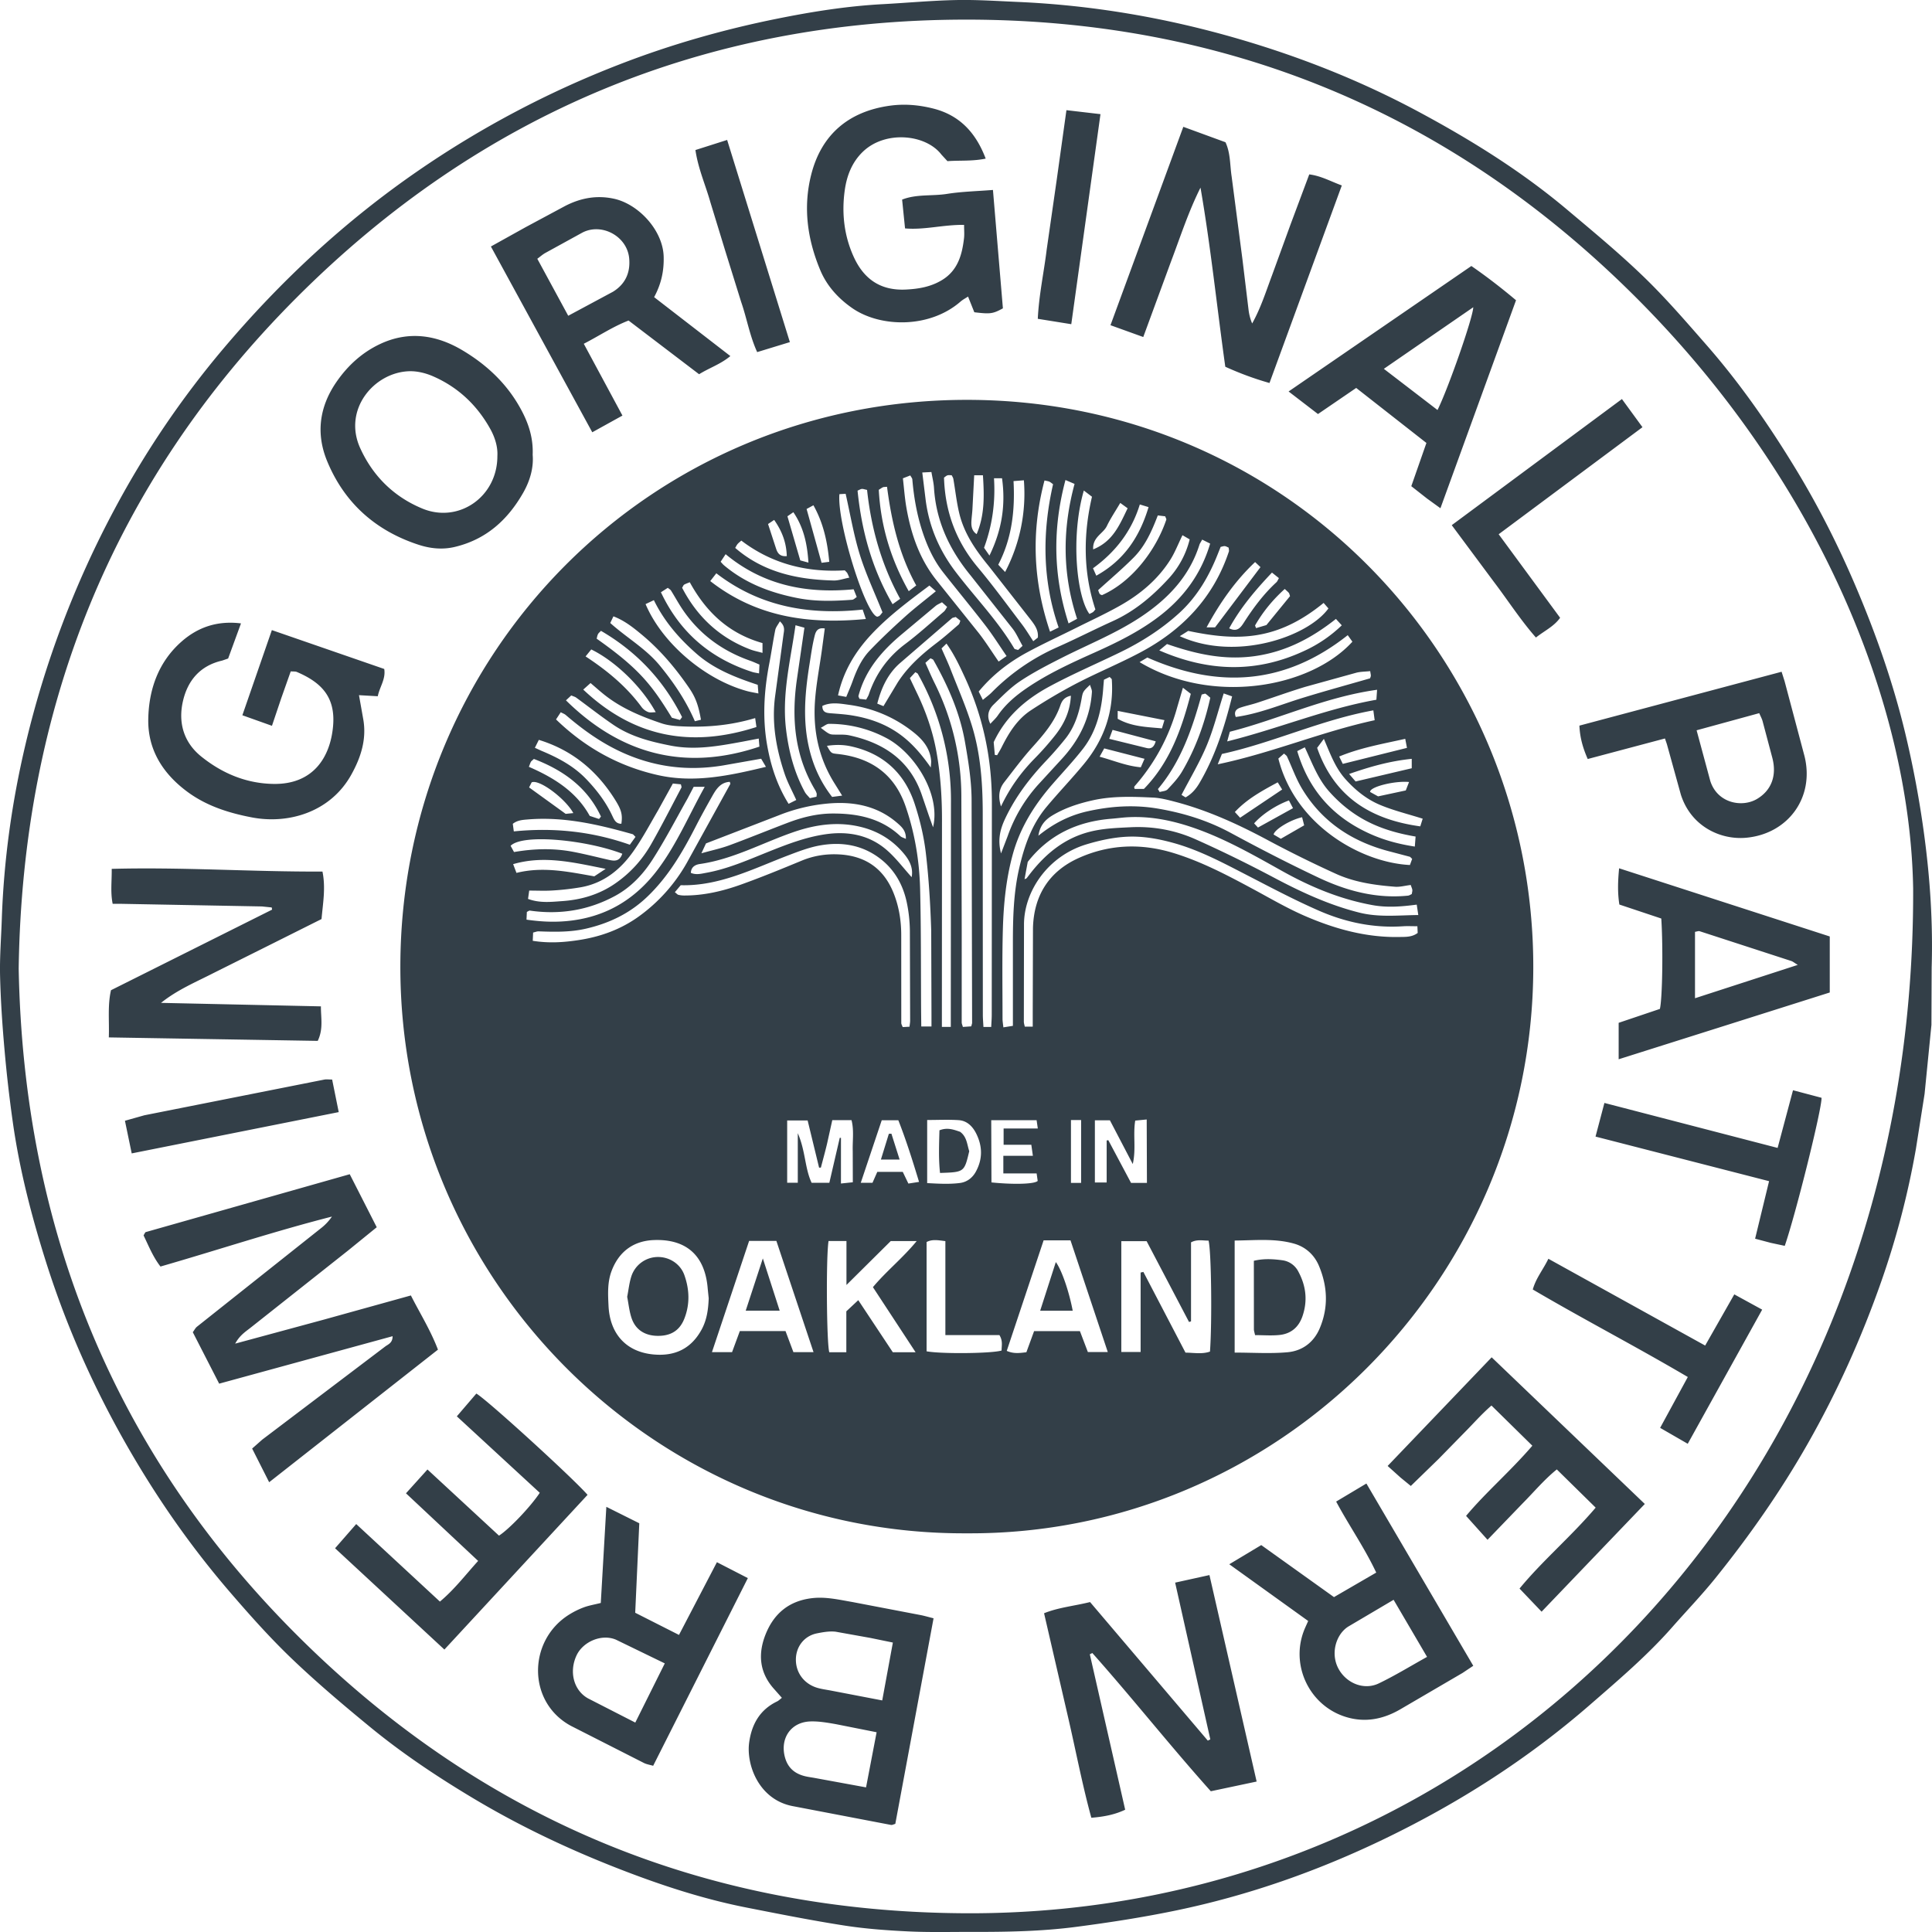 <svg xmlns="http://www.w3.org/2000/svg" viewBox="0 0 120 120" fill="#333f48"><path d="M119.979 60.094l-.014 3.564-.426 4.29-.54 3.42c-.489 2.783-1.2 5.51-2.132 8.176-1.233 3.527-2.757 6.918-4.611 10.171-1.671 2.932-3.595 5.679-5.705 8.301-.85 1.056-1.793 2.035-2.689 3.054-1.554 1.767-3.341 3.283-5.111 4.823-3.843 3.343-8.093 6.062-12.664 8.276-4.178 2.024-8.533 3.563-13.093 4.505-2.044.422-4.099.739-6.167 1.009-2.166.283-4.336.316-6.511.311-1.302-.003-2.605.032-3.904-.031-1.323-.064-2.651-.16-3.958-.363-2.029-.315-4.045-.717-6.061-1.113-2.72-.535-5.342-1.396-7.923-2.4-3.14-1.221-6.176-2.657-9.068-4.387-2.233-1.336-4.4-2.779-6.412-4.431-1.659-1.362-3.303-2.751-4.854-4.233-1.346-1.287-2.592-2.685-3.81-4.097-2.07-2.398-3.921-4.962-5.57-7.671-2.478-4.072-4.47-8.363-5.906-12.911-.892-2.826-1.633-5.688-2.05-8.624a85.53 85.53 0 0 1-.52-4.535C.146 63.68.042 62.157.005 60.634c-.029-1.184.067-2.371.107-3.557.125-3.648.624-7.244 1.461-10.796a60.37 60.37 0 0 1 5.559-14.686 57.08 57.08 0 0 1 6.746-9.945c3.556-4.206 7.56-7.925 12.113-11.057a60.6 60.6 0 0 1 12.484-6.592c3.19-1.237 6.468-2.171 9.82-2.845 2.157-.434 4.328-.779 6.529-.897C56.346.177 57.867.034 59.39.003c1.269-.026 2.542.061 3.812.116 4.669.203 9.237.989 13.726 2.296 3.893 1.134 7.637 2.622 11.206 4.539 3.24 1.741 6.361 3.678 9.184 6.053 1.621 1.364 3.258 2.718 4.78 4.189 1.379 1.333 2.638 2.795 3.903 4.241 2.09 2.388 3.894 4.99 5.54 7.698 1.41 2.321 2.634 4.74 3.701 7.24 1.276 2.991 2.35 6.049 3.107 9.213a63.2 63.2 0 0 1 1.172 6.311c.365 2.723.541 5.449.458 8.193zm-1.151-4.965c-.203-11.285-5.788-25.255-17.264-36.703C90.093 6.984 76.13 1.205 59.961 1.219c-16.175.014-30.149 5.849-41.571 17.299C6.963 29.974 1.397 43.995 1.161 60.152c.299 16.128 5.902 30.085 17.367 41.489 11.453 11.393 25.364 17.143 41.537 17.195 32.582.107 58.926-26.61 58.764-63.708zm-58.79 40.108c-19.349.107-35.225-15.736-35.171-35.28.054-19.363 15.502-35.166 35.271-35.121 19.94.045 35.147 16.199 35.097 35.309-.05 19.38-15.88 35.218-35.197 35.092zM70.845 79.04l.172-.039 2.616 5.013c.55.009 1.045.105 1.521-.065.136-1.857.083-6.258-.089-6.894-.344.009-.704-.096-1.088.11v4.906l-.124.04-2.635-5.021h-1.571v6.886h1.199V79.04zm5.842 4.972c1.15 0 2.225.074 3.285-.022.917-.083 1.632-.611 2.004-1.499.542-1.293.481-2.59-.053-3.865-.288-.687-.831-1.176-1.53-1.377-1.205-.346-2.445-.205-3.706-.197zM44.019 80.64l-.06-.583c-.157-2.064-1.323-3.117-3.36-3.034-1.257.051-2.16.72-2.612 1.918-.267.709-.225 1.442-.19 2.173.084 1.731 1.094 2.866 2.813 3.016 1.315.115 2.312-.36 2.959-1.531.337-.61.424-1.275.45-1.959zm44.019-23.11c-.352 0-.631-.016-.908.003-1.814.119-3.553-.247-5.194-.962-1.575-.687-3.097-1.499-4.626-2.287-1.43-.737-2.847-1.488-4.411-1.923-.959-.267-1.937-.44-2.916-.39-.835.042-1.679.226-2.483.467-2.434.726-3.901 2.946-3.898 4.994l-.009 6.023c0 .104.038.207.058.31h.494v-.866l.015-5.259c.052-2.015.998-3.521 2.843-4.349 1.895-.85 3.867-.923 5.864-.315 1.74.53 3.335 1.37 4.926 2.226 1.092.588 2.166 1.221 3.302 1.709 1.847.794 3.773 1.326 5.814 1.287.39-.007.789.017 1.146-.251l-.019-.415zM52.567 83.992v-2.543l.742-.694 2.145 3.235h1.415l-2.65-4.042c.837-1.003 1.837-1.79 2.717-2.862h-1.612l-2.749 2.726v-2.729h-1.113c-.163 1.038-.12 6.373.047 6.909h1.059zm-6.612-1.318h2.834l.491 1.311h1.25l-2.308-6.91h-1.693l-2.309 6.91h1.249l.484-1.312zm16.577 1.232c.44.195.819.13 1.218.085l.48-1.314h2.845l.495 1.302h1.237l-2.316-6.939h-.829-.841l-2.29 6.866zm1.101-29.295c.085-.038.116-.043.131-.061.087-.108.17-.221.256-.33.968-1.228 2.128-2.171 3.685-2.562.83-.209 1.669-.235 2.515-.277 1.414-.07 2.77.183 4.042.751 1.648.736 3.272 1.534 4.867 2.38 1.701.903 3.432 1.703 5.307 2.173 1.199.301 2.395.163 3.657.149l-.097-.646c-.945.125-1.836.195-2.738.032-1.996-.361-3.833-1.122-5.595-2.105-1.701-.949-3.394-1.922-5.233-2.594-1.415-.517-2.865-.845-4.384-.761-.338.019-.674.066-1.012.093-2.098.168-3.865.976-5.199 2.68l-.2 1.08zm-6.156-13.442c.191.422.364.836.563 1.237a15.84 15.84 0 0 1 1.671 7.014l.023 8.399-.001 5.684c0 .078.039.156.073.282l.519-.036c.029-.115.054-.168.054-.221l-.032-13.913c-.013-1.176-.206-2.359-.409-3.522-.318-1.823-1.058-3.5-1.966-5.104-.023-.04-.092-.054-.177-.102l-.317.282zm30.144 13.799c-.364.044-.673.133-.972.109-1.268-.099-2.531-.278-3.696-.814a73.08 73.08 0 0 1-4.098-2.021c-1.868-1.006-3.781-1.892-5.838-2.434-.461-.121-.933-.247-1.405-.269-1.24-.057-2.488-.106-3.713.164-.882.195-1.743.471-2.526.94-.442.265-.78.618-.877 1.265.956-.773 1.947-1.27 3.055-1.517 1.442-.322 2.889-.418 4.36-.168 1.596.271 3.109.739 4.542 1.515 1.786.967 3.594 1.899 5.43 2.767 1.752.829 3.599 1.325 5.572 1.125.078-.008.151-.062.232-.097.014-.09.042-.172.036-.251s-.047-.155-.1-.316zM68.568 42.22l-.038.441c-.094 1.401-.399 2.743-1.283 3.872-.59.754-1.25 1.453-1.879 2.176-1.123 1.29-2.012 2.702-2.468 4.377-.411 1.509-.564 3.049-.609 4.597-.054 1.864-.021 3.731-.022 5.596 0 .16.031.321.052.532l.592-.094v-5.139c.001-1.553.037-3.106.386-4.629.316-1.383.771-2.714 1.696-3.823.759-.909 1.582-1.765 2.335-2.678 1.251-1.518 1.864-3.262 1.726-5.245-.003-.044-.068-.083-.132-.156l-.357.173zM41.916 55.416c.127.098.166.151.215.162a1.5 1.5 0 0 0 .333.043c1.23.01 2.412-.268 3.556-.677 1.274-.456 2.528-.972 3.779-1.489.749-.31 1.52-.428 2.318-.386 1.625.087 2.767.869 3.38 2.389.342.849.482 1.736.48 2.649l.003 5.433c0 .076.051.152.087.254l.424-.023c.017-.156.039-.263.039-.37l-.016-5.602c-.008-.588-.073-1.185-.196-1.761-.217-1.017-.697-1.917-1.503-2.589-1.136-.946-2.479-1.193-3.9-.935-.66.12-1.302.365-1.933.605-2.182.83-4.286 1.927-6.701 1.863l-.366.435zm19.65 8.369c.012-.272.033-.519.033-.766l.008-13.055c.017-2.78-.531-5.429-1.702-7.945-.315-.677-.633-1.363-1.117-2.045l-.308.3c.205.472.398.878.561 1.296.459 1.179.973 2.343 1.34 3.551.52 1.708.65 3.489.658 5.267l.007 12.631c0 .246.023.493.037.766zm-10.202-17.46c.264.471.265.463.653.505 2.069.223 3.536 1.241 4.229 3.248.575 1.665.861 3.393.904 5.144.064 2.545.045 5.091.062 7.637l.01.897h.634v-.705l-.017-5.262c-.051-1.606-.147-3.215-.334-4.81-.121-1.027-.367-2.055-.689-3.039-.626-1.915-1.949-3.133-3.938-3.579-.467-.105-.939-.121-1.514-.036zm7.692 17.456v-.835l.01-13.074a16.02 16.02 0 0 0-2.058-8.019c-.021-.039-.081-.056-.154-.103l-.341.369.405.852c.572 1.173 1.004 2.402 1.238 3.679.269 1.472.361 2.965.352 4.468l-.006 11.971v.693zm-.337 19.145v-5.838c-.438-.053-.813-.131-1.167.057v6.787c.915.17 4.055.138 4.659-.049-.003-.289.091-.594-.135-.957h-3.358zm3.072-36.038l.143.018c.094-.165.196-.327.281-.497.446-.893.971-1.74 1.82-2.294a33.19 33.19 0 0 1 2.837-1.67c1.301-.675 2.662-1.234 3.956-1.922 2.613-1.389 4.545-3.403 5.498-6.262.023-.07-.007-.158-.013-.247-.088-.036-.161-.086-.239-.093s-.16.028-.258.048l-.156.389c-.551 1.41-1.294 2.698-2.426 3.728-1.093.995-2.329 1.782-3.655 2.427-1.47.715-2.977 1.358-4.413 2.135-1.457.789-2.699 1.851-3.446 3.45l.07.79zM52.233 73.51l.737-.077-.005-1.937c-.021-.637.09-1.284-.076-1.923h-1.194l-.329 1.484c-.118.491-.252.977-.38 1.466l-.111.001-.711-2.929h-1.271v3.866h.659v-3.076c.481 1.091.433 2.174.859 3.08h1.101l.647-2.794.075.004zM74.67 33.516c-.092.169-.145.238-.17.316-.617 1.957-1.938 3.344-3.599 4.458-1.557 1.043-3.297 1.73-4.958 2.573-.88.446-1.764.901-2.583 1.447-.604.403-1.123.941-1.647 1.453-.314.307-.447.701-.201 1.195.171-.188.339-.336.463-.516.473-.688 1.092-1.217 1.773-1.684 1.334-.915 2.797-1.581 4.266-2.24 1.367-.613 2.708-1.274 3.912-2.18 1.554-1.17 2.669-2.648 3.239-4.574l-.494-.247zM33.09 58.435c1.019.162 1.933.096 2.859-.046 1.365-.208 2.621-.667 3.737-1.472a10.41 10.41 0 0 0 2.973-3.324l2.698-4.892c.017-.03-.016-.087-.027-.139-.557.029-.83.425-1.068.845-.362.639-.718 1.282-1.053 1.935-.816 1.589-1.703 3.116-3.02 4.37-1.082 1.03-2.352 1.633-3.78 1.966-.975.227-1.962.207-2.952.17-.104-.004-.21.044-.344.074l-.023.512zm40.355-25.192c-.276.565-.468 1.07-.751 1.518-.784 1.244-1.889 2.161-3.156 2.872-.884.497-1.809.922-2.717 1.376-1.008.504-2.033.976-3.024 1.511-1.147.62-2.166 1.412-3.009 2.434l.259.517c.214-.179.394-.306.546-.46a13.24 13.24 0 0 1 4.083-2.817c1.158-.512 2.285-1.092 3.439-1.614 1.366-.617 2.478-1.562 3.475-2.649a5.56 5.56 0 0 0 1.303-2.429l-.45-.261zM32.702 57.121c.845.122 1.633.166 2.46.093 2.412-.212 4.284-1.325 5.706-3.224 1.17-1.562 1.928-3.365 2.904-5.12h-.686l-.377.722c-.722 1.277-1.397 2.585-2.19 3.817-.58.901-1.332 1.701-2.292 2.225-1.66.906-3.443 1.195-5.316.925-.044-.006-.096.04-.187.082l-.022.48zm14.872-9.491l-.298-.504-2.341.413c-2.233.376-4.373.099-6.431-.87-1.24-.584-2.331-1.372-3.363-2.258-.079-.068-.187-.104-.312-.172l-.293.446c1.818 1.76 3.918 2.918 6.337 3.46 2.235.5 4.411.039 6.701-.515zm9.05 6.851c.103-.532-.101-.987-.43-1.395-.675-.839-1.547-1.405-2.578-1.685-1.464-.398-2.896-.211-4.318.279-1.94.668-3.76 1.688-5.827 1.985-.28.04-.544.177-.562.55.33.144.656.051.986-.009 1.341-.246 2.578-.799 3.83-1.3 1.153-.461 2.308-.908 3.542-1.088 1.399-.204 2.718.035 3.808.978.568.491 1.026 1.108 1.549 1.686zm14.614 18.992l-.014-3.94-.713.069c-.147.896.063 1.756-.153 2.699l-1.42-2.718h-.933v3.863h.732v-2.611l.103-.015 1.412 2.653h.986zm12.473-34.022c-3.902 3.092-8.052 3.336-12.448 1.389l-.481.286c4.489 2.685 10.584 1.619 13.218-1.269l-.29-.406zM43.564 53c.679-.191 1.222-.306 1.737-.496 1.213-.448 2.411-.938 3.62-1.398.899-.342 1.822-.574 2.794-.577 1.565-.005 3.023.295 4.212 1.41.069.065.176.088.339.165.017-.498-.252-.74-.522-.975-1.254-1.094-2.765-1.364-4.345-1.218a10.84 10.84 0 0 0-3.021.727l-4.528 1.748-.286.615zm-1.771-4.334l-.917 1.661c-.497.853-.962 1.73-1.527 2.536-.798 1.139-1.842 1.989-3.26 2.244a16.15 16.15 0 0 1-1.757.202c-.474.032-.953.007-1.462.007l-.073.517c.73.272 1.446.184 2.134.136 1.162-.081 2.269-.402 3.25-1.073.95-.649 1.708-1.482 2.271-2.474.654-1.151 1.254-2.334 1.873-3.505.019-.036-.014-.1-.032-.201l-.5-.05zm-6.64-5.166c3.368 3.318 7.358 4.445 12.016 2.874l-.042-.501-1.035.198c-1.47.269-2.924.539-4.442.24-1.26-.248-2.477-.561-3.545-1.286-.793-.538-1.547-1.133-2.321-1.698-.065-.048-.151-.067-.302-.132l-.329.305zm27.368-2.751c-.447-.65-.849-1.293-1.309-1.891-.86-1.117-1.761-2.202-2.632-3.311-.509-.647-.871-1.375-1.154-2.149-.429-1.173-.655-2.383-.76-3.622-.006-.075-.072-.144-.126-.246l-.46.179c.073.627.116 1.241.222 1.844.285 1.627.813 3.162 1.855 4.476l2.642 3.299c.43.553.803 1.15 1.227 1.762l.494-.342zm-4.933 32.735c.695.038 1.367.078 2.031-.006.425-.054.775-.304.995-.709.426-.784.411-1.572.025-2.351-.22-.446-.568-.808-1.091-.843-.638-.043-1.281-.01-1.96-.01v3.92zm5.925-33.367c-.243-.43-.387-.771-.606-1.056l-2.62-3.317c-1.304-1.588-2.144-3.358-2.275-5.435-.02-.325-.102-.645-.16-.991l-.568.029.201 1.634c.203 1.691.847 3.196 1.878 4.548 1.212 1.589 2.619 3.029 3.642 4.762.021.035.098.037.231.081l.276-.256zm-27.286 2.715c3.156 2.979 6.718 3.626 10.756 2.324l-.078-.555c-1.592.478-3.161.595-4.746.505-.362-.021-.735-.065-1.076-.18-1.232-.415-2.432-.91-3.472-1.717-.311-.241-.602-.506-.931-.784l-.455.407zm51.485 10.515c-.102-.095-.12-.125-.144-.132l-1.136-.3c-2.37-.59-4.298-1.819-5.57-3.943-.373-.623-.616-1.324-.925-1.987-.03-.063-.105-.105-.184-.18l-.352.311c1.052 4.158 5.164 6.465 8.172 6.611l.138-.38zM64.463 39.603c.047-.465-.201-.793-.434-1.099l-2.601-3.323c-.813-.988-1.536-2.022-1.842-3.281-.172-.706-.247-1.436-.372-2.154-.013-.078-.065-.148-.101-.227-.096 0-.185-.018-.262.005s-.137.087-.217.141c.066 2.097.736 3.945 2.092 5.564.957 1.142 1.836 2.35 2.739 3.536.252.331.467.691.713 1.061l.285-.225zm7.542.795c3.099 1.347 6.06 1.407 9.021.022a8.36 8.36 0 0 0 2.314-1.58l-.363-.398c-1.512 1.198-3.117 2.038-5.027 2.309s-3.681-.129-5.466-.749l-.48.396zM54.49 72.788h1.583l.348.725.663-.103c-.411-1.355-.812-2.626-1.287-3.828h-1.031l-1.303 3.885h.728l.299-.679zm-6.052-34.194c-.119.216-.251.366-.285.536-.139.689-.237 1.385-.37 2.075-.329 1.704-.436 3.413-.125 5.13.227 1.253.612 2.451 1.323 3.592l.477-.239c-.259-.573-.535-1.072-.715-1.603-.529-1.562-.82-3.162-.602-4.82l.523-3.849c.031-.24.128-.504-.224-.822zm13.738 14.413l.41-1.069c.416-1.186 1.043-2.247 1.88-3.183l1.432-1.559c1.113-1.191 1.816-2.568 1.923-4.215.009-.132-.069-.27-.118-.445-.444.422-.444.422-.529.894-.161.898-.436 1.752-1.017 2.473a21.76 21.76 0 0 1-1.166 1.336c-1.017 1.071-1.905 2.229-2.541 3.569-.308.648-.506 1.313-.274 2.199zM51.229 39.036c-.515-.086-.586.277-.65.542-.133.546-.207 1.106-.296 1.661-.265 1.649-.423 3.3-.087 4.959.244 1.203.711 2.304 1.488 3.3l.623-.081-.44-.708c-.991-1.554-1.367-3.272-1.252-5.085.07-1.092.286-2.174.436-3.261l.178-1.329zm-1.818-.201c-.312 2.191-.857 4.288-.585 6.492.169 1.366.505 2.653 1.159 3.858.077.143.207.258.317.391l.412-.09c.006-.092.024-.151.01-.2a.98.98 0 0 0-.102-.231c-1.277-2.143-1.47-4.463-1.123-6.872l.465-3.195-.554-.153zm12.908 32.953h1.835l-.097-.683h-1.721v-1.012h2.124l-.075-.517h-2.818l.014 3.866c1.386.14 2.676.108 2.872-.093l-.067-.467h-2.067v-1.094zM75.895 46.83l-.259.642c3.394-.71 6.477-2.033 9.747-2.738l-.082-.612c-3.251.589-6.206 2.007-9.407 2.708zM53.78 38.447l-.199-.585c-3.338.355-6.389-.178-9.089-2.254l-.377.484c2.863 2.233 6.08 2.697 9.665 2.355zm26.794 8.206c.745 2.508 2.307 4.166 4.599 5.173.848.373 1.732.607 2.704.756l.048-.622c-1.073-.184-2.068-.461-2.998-.939-.914-.47-1.698-1.101-2.378-1.869-.698-.788-1.052-1.77-1.505-2.735l-.47.236zm1.638-9.204c-2.864 2.339-5.306 2.396-8.41 1.737l-.524.328c3.465 1.585 7.956.046 9.233-1.723l-.299-.342zm-31.23 7.758c.552.426.553.419.93.421.281.002.571-.012.842.046 2.112.458 3.737 1.525 4.487 3.657l.461 1.354.252.7c.491-2.085-1.186-4.653-2.912-5.55a7.53 7.53 0 0 0-3.562-.875c-.138.001-.274.131-.499.246zm34.55-2.364c-3.26.452-6.12 1.838-9.145 2.607l-.164.6c3.194-.794 6.129-2.033 9.267-2.588l.043-.619zM64.876 29.842c-.843 3.202-.707 6.282.344 9.395l.534-.263c-1.023-2.953-1.022-5.92-.346-8.898-.092-.065-.154-.124-.229-.158s-.158-.041-.304-.076zm-11.854 6.76c-2.968.284-5.644-.266-7.952-2.18l-.31.47c.09.096.142.163.204.215 1.331 1.125 2.897 1.713 4.585 2.043 1.124.22 2.25.186 3.38.103.095-.007.183-.107.285-.17l-.193-.481zm-12.924.92c1.025 2.423 3.681 4.689 6.306 5.404.205.056.416.088.702.147l-.042-.537c-1.382-.458-2.696-.971-3.777-1.911s-2.026-2.019-2.674-3.348l-.514.244zM88.365 50.85c-.92-.291-1.822-.508-2.666-.864-.831-.351-1.535-.924-2.144-1.608-.619-.694-.931-1.559-1.327-2.486l-.418.559c1.066 3.061 3.34 4.455 6.406 4.876l.15-.477zM57.727 36.37c-1.321.991-2.563 1.913-3.624 3.055-.994 1.07-1.725 2.28-2.051 3.768l.511.093c.143-.351.279-.655.391-.968.249-.695.552-1.371 1.062-1.905.7-.733 1.44-1.429 2.194-2.107.601-.541 1.246-1.032 1.918-1.583l-.401-.353zm9.173 2.065c-.927-2.807-.914-5.581-.157-8.378l-.565-.242c-.806 3.026-.763 5.938.192 8.906l.529-.286zm18.207 3.25c-.324.035-.607.031-.872.101l-3.173.878c-.996.303-1.976.659-2.965.983-.347.114-.707.189-1.054.305-.272.091-.414.27-.286.581 1.455-.204 2.78-.765 4.146-1.185 1.391-.428 2.796-.812 4.194-1.216.017-.053.044-.104.048-.158s-.013-.108-.039-.289zm-41.57 3.019c-.164-.944-.349-1.413-.755-2.004-.832-1.211-1.772-2.326-2.905-3.268-.535-.445-1.076-.882-1.776-1.15l-.197.413c1.021.919 2.211 1.588 3.079 2.646.874 1.065 1.634 2.195 2.176 3.456l.377-.092zM31.913 51.64c2.504-.253 4.893.011 7.207.828l.353-.489c-.1-.094-.135-.154-.183-.167-2.12-.599-4.254-1.097-6.485-.916-.338.027-.67.046-.954.273l.063.472zm9.138-14.853c1.2 2.536 3.105 4.117 5.666 4.948.123.04.253.054.429.091l.024-.549c-.208-.087-.383-.171-.565-.234-1.726-.604-3.137-1.628-4.177-3.14-.27-.393-.496-.816-.75-1.221-.042-.066-.124-.107-.2-.171l-.428.276zm13.762 1.244c-.494-1.236-1.037-2.383-1.409-3.582-.378-1.22-.588-2.491-.88-3.779l-.386.024c-.159 1.754 1.634 7.499 2.356 7.612.049-.021.109-.032.147-.067.061-.056.107-.128.172-.208zm-1.012 5.422c.083-.159.132-.229.158-.306.431-1.29 1.182-2.334 2.279-3.157.831-.624 1.6-1.33 2.391-2.005.079-.067.124-.175.2-.287l-.32-.29c-.158.089-.29.14-.394.226l-2.07 1.733c-1.255 1.042-2.296 2.234-2.724 3.858-.011.04.031.095.063.181l.419.048zm13.517-12.985c-.843 2.931-.423 6.638.348 7.665.073-.036.151-.067.22-.113.044-.029.074-.08.151-.167-.76-2.288-.761-4.645-.212-7l-.507-.385zM42.233 44.719l.131-.179c-1.141-2.276-2.81-4.062-5.038-5.358-.082.09-.153.141-.186.21-.044.091-.058.196-.08.278 2.681 1.888 3.438 2.906 4.671 4.91l.502.138zm15.58 2.949c.011-.2.03-.31.021-.418-.063-.759-.503-1.293-1.067-1.746-1.19-.956-2.557-1.526-4.057-1.73-.528-.072-1.104-.179-1.632.072-.003.391.235.434.508.456.448.035.899.062 1.341.135 1.063.175 2.052.516 2.947 1.159.767.551 1.354 1.246 1.938 2.074zm-19.218 3.497c.086-.595-.012-.894-.426-1.547-1.126-1.773-2.643-3.031-4.701-3.663l-.246.492.42.192c1.021.425 1.988.938 2.764 1.746.647.673 1.212 1.409 1.613 2.26.12.255.225.525.577.52zM55.91 37.193c-1.183-2.156-1.802-4.421-2.055-6.764-.163-.033-.246-.068-.325-.061s-.149.057-.266.107c.252 2.484.888 4.837 2.176 7.053l.471-.335zm-9.865-3.617c-.112.101-.181.152-.234.216s-.087.139-.147.239c1.761 1.524 3.874 1.969 6.11 2.025.317.008.636-.113.978-.178-.059-.133-.087-.212-.128-.284-.027-.047-.072-.082-.153-.169-2.312.138-4.488-.374-6.427-1.848zm20.47 9.636c-.459.099-.576.375-.665.63-.355 1.014-1.034 1.794-1.736 2.576-.619.69-1.173 1.44-1.743 2.173-.326.42-.384.891-.198 1.5.553-1.167 1.246-2.114 2.078-2.966a17.99 17.99 0 0 0 1.289-1.457c.54-.689.923-1.455.975-2.456zm-7.155-4.889c-.123.038-.189.04-.228.073l-3.266 2.821c-.729.655-1.127 1.516-1.377 2.486l.384.157.885-1.472c.635-.988 1.498-1.752 2.424-2.457.471-.358.914-.754 1.362-1.14.055-.047.067-.145.107-.237l-.29-.231zM38.65 53.026c-2.183-.843-6.165-1.266-6.935-.492l.212.387c1.253-.215 2.457-.243 3.657-.015.744.142 1.48.329 2.219.498.348.079.68.123.848-.378zm34.987-3.498c.395-.222.655-.534.873-.907.971-1.661 1.547-3.466 2.019-5.367l-.522-.184c-.357 1.116-.626 2.205-1.053 3.228-.438 1.049-1.029 2.034-1.568 3.074l.251.155zm-.163-6.813l-.368 1.258a12.3 12.3 0 0 1-2.633 4.858c-.017.019-.023.052-.025.079-.001.021.013.042.031.093h.57c1.618-1.656 2.347-3.731 2.913-5.908l-.489-.38zm-1.554 6.298l.109.182c.166-.052.385-.054.489-.164.326-.345.661-.701.9-1.107.834-1.415 1.391-2.944 1.756-4.587-.088-.075-.185-.17-.296-.245-.031-.021-.101.017-.239.046-.573 2.074-1.267 4.15-2.719 5.874zm-15.011-12.65c-1.079-1.955-1.539-4.022-1.814-6.128-.143.015-.204.008-.252.029-.073.032-.138.083-.26.159.119 2.223.734 4.3 1.861 6.297l.466-.357zm-9.548 3.58c-2.134-.604-3.525-1.968-4.518-3.779-.144.06-.253.095-.35.151-.042.024-.06.089-.125.192.928 1.791 2.317 3.103 4.24 3.834.224.085.464.131.753.211v-.609zm24.552-7.928c-.381.996-.792 1.903-1.496 2.612-.69.695-1.441 1.329-2.207 2.027.013.034.041.14.093.233.022.04.093.054.142.079 1.832-.805 3.347-2.765 3.997-4.689.014-.041-.032-.101-.069-.208l-.46-.055zm-9.484 3.513a10.47 10.47 0 0 0 1.166-5.696l-.643.05c.1 1.84-.107 3.578-.949 5.192l.426.454zM37.208 50.869l.118-.15c-.852-1.828-2.359-2.887-4.166-3.58-.105.099-.157.131-.183.177-.041.072-.064.154-.127.313 1.545.671 2.948 1.54 3.779 3.048l.58.192zm-.837-10.098c1.393.914 2.567 1.902 3.492 3.163a.93.93 0 0 0 .399.293c.124.048.281.01.467.01-.857-1.571-2.514-3.174-4.006-3.899l-.351.433zm-4.292 13.446c1.653-.411 3.221-.069 4.834.214l.706-.465c-2.012-.4-3.824-.851-5.747-.292l.207.543zm36.015-18.461c1.722-.955 2.69-2.408 3.245-4.258l-.543-.165c-.519 1.693-1.54 2.973-2.908 3.963l.205.461zm9.863-.846c-1.242 1.174-2.177 2.521-3.014 4.056h.527l2.82-3.74-.334-.316zM66.519 69.568v3.903h.631v-3.903h-.631zm-4.78-39.861c.097 1.532-.117 2.96-.618 4.316l.336.484c.787-1.615 1.008-3.161.781-4.8h-.498zM87.283 45.89c-1.429.319-2.789.554-4.104 1.099l.224.457 3.986-.994-.107-.561zm-10.936-6.863c.512.254.727-.069.92-.37.582-.904 1.219-1.76 2.014-2.492.058-.053.086-.138.155-.256l-.432-.345c-1.026 1.084-1.948 2.168-2.658 3.463zm11.339 8.106c-1.38.141-2.593.488-3.89.94l.403.466 3.487-.821v-.585zm-36.18-12.238c-.113-1.249-.364-2.404-.983-3.512l-.424.231.93 3.342.476-.06zm9.003-5.374l-.11 2.112c-.013.224-.043.447-.059.672-.024.333-.003.651.32.871.514-1.204.469-2.421.392-3.655h-.542zm7.392 4.601c1.229-.493 1.642-1.529 2.138-2.552l-.458-.332c-.304.517-.604.959-.833 1.436s-.901.687-.848 1.449zm-17.687.823c-.075-1.164-.293-2.182-.937-3.131l-.368.253.797 2.74.508.138zm26.811 15.846l2.612-1.753-.275-.446c-.981.528-1.912 1.036-2.663 1.844l.326.354zm-44.162-1.883l2.272 1.642.475-.047c-.488-.896-2.123-2.124-2.588-1.909l-.159.314zm39.462-4.179l-2.903-.574v.49c.87.493 1.795.508 2.748.596l.156-.511zm7.474-8.148c-.756.683-1.356 1.42-1.838 2.255-.015.027.025.085.055.177l.643-.189 1.468-1.798c-.035-.098-.042-.159-.074-.2-.051-.065-.118-.116-.254-.245zM68.299 47c.886.241 1.664.578 2.558.657l.232-.527-2.504-.646-.286.516zm3.484-.956l-2.679-.71-.207.556 2.32.571c.238.056.447.005.566-.418zm6.353 5.356l2.175-1.203-.253-.481c-.818.301-1.672.867-2.162 1.425l.239.259zm9.383-2.828c-.879-.088-2.461.301-2.417.62l.493.272 1.72-.368.204-.524zM48.085 32.293l-.38.255.503 1.541c.093.277.242.491.661.452-.025-.81-.273-1.518-.784-2.248zM80.877 50.76c-.712.155-1.703.748-1.772 1.072l.449.266 1.45-.835-.128-.503zM14.61 83.455l5.491-1.487 5.42-1.505c.555 1.098 1.215 2.143 1.681 3.366l-10.484 8.235-1.057-2.091.626-.554 7.638-5.784c.182-.138.461-.216.46-.641l-10.772 2.948-1.638-3.196c.097-.129.159-.261.261-.343l7.698-6.114a3.2 3.2 0 0 0 .683-.725c-3.584.914-7.075 2.073-10.649 3.103-.469-.601-.742-1.301-1.05-1.933.051-.093.062-.118.078-.141s.031-.058.052-.064l12.675-3.596 1.677 3.293-1.777 1.444-6.049 4.788c-.318.252-.679.472-.965.996zm43.375 17.061l-2.376 12.768c-.113.03-.196.08-.266.066l-6.135-1.174c-2.087-.416-2.871-2.579-2.674-3.962.16-1.129.668-2.023 1.734-2.536.097-.047.176-.131.296-.223l-.458-.519c-.924-1.006-1.044-2.164-.568-3.387.51-1.309 1.452-2.112 2.89-2.283.861-.103 1.689.097 2.519.239l4.229.809c.246.048.488.121.809.201zm-3.188 5.099l.661-3.593-1.391-.286-2.16-.387c-.379-.044-.781.025-1.161.101-.81.161-1.318.846-1.312 1.649.006.843.551 1.515 1.358 1.743.27.076.551.111.827.164l3.177.61zm-.349 1.978l-2.537-.504c-.525-.091-1.063-.187-1.59-.167-1.19.045-1.866 1.033-1.577 2.186.171.681.607 1.059 1.264 1.217.191.046.387.07.581.105l3.203.587.656-3.423zm23.604 3.062l-2.846.603c-2.546-2.846-4.871-5.788-7.36-8.586l-.155.079 2.196 9.654c-.638.303-1.311.437-2.102.499-.571-2.083-.97-4.204-1.458-6.302l-1.478-6.4c.891-.361 1.846-.446 2.857-.695l7.313 8.606.156-.077L72.99 98.3l2.131-.47 2.931 12.825zM6.759 64.433c.036-1.025-.083-1.978.135-2.929L16.9 56.499l-.022-.135-.606-.063-8.813-.164h-.461c-.146-.716-.049-1.407-.059-2.17 4.385-.119 8.716.188 13.09.167.207 1.013.03 1.954-.058 2.95l-3.314 1.658-3.409 1.702c-1.095.56-2.237 1.035-3.246 1.846l9.931.217c-.005.712.16 1.403-.198 2.144l-12.978-.216zm67.806-52.778c-.752 1.499-1.256 3.072-1.84 4.612l-1.715 4.666-2.036-.734 4.524-12.322 2.618.958c.316.665.274 1.415.383 2.128l.667 5.109.386 3.188c.035.275.101.546.222.831.532-.949.853-1.973 1.227-2.973l1.157-3.177 1.162-3.109c.731.092 1.313.426 2.022.687l-4.492 12.27c-.982-.279-1.865-.611-2.745-1.01-.522-3.719-.9-7.43-1.54-11.124zm-14.682 2.313c-1.301-.017-2.456.324-3.669.219l-.182-1.789c.891-.354 1.868-.208 2.796-.356.914-.145 1.847-.164 2.846-.244l.618 7.354c-.628.342-.78.362-1.775.243l-.39-.975c-.167.11-.33.194-.464.31-1.932 1.684-4.987 1.61-6.717.416-.882-.609-1.59-1.39-1.999-2.369-.8-1.915-1.079-3.907-.556-5.951.623-2.431 2.28-3.903 4.892-4.262.912-.125 1.798-.044 2.675.176 1.637.411 2.652 1.491 3.265 3.112-.835.173-1.617.101-2.375.158l-.375-.408c-.976-1.273-3.49-1.513-4.877-.179-.685.659-1.005 1.505-1.129 2.41-.196 1.424-.036 2.825.568 4.14.624 1.359 1.656 2.086 3.218 2.012.809-.038 1.568-.17 2.262-.593.97-.591 1.242-1.558 1.362-2.596.029-.246.004-.499.004-.829zM14.968 38.72l-.798 2.182-.37.128c-1.365.313-2.145 1.231-2.44 2.532-.304 1.341.059 2.558 1.144 3.43 1.303 1.047 2.801 1.678 4.507 1.699 2.424.029 3.503-1.631 3.677-3.593.16-1.81-.734-2.714-2.25-3.361-.095-.041-.216-.023-.38-.037l-.59 1.67-.576 1.711-1.838-.655 1.832-5.289 6.98 2.414c.102.633-.28 1.097-.402 1.694l-1.167-.067.26 1.465c.231 1.261-.141 2.403-.74 3.478-1.295 2.325-3.9 3.086-6.176 2.649-1.455-.279-2.842-.72-4.045-1.622-1.487-1.115-2.414-2.582-2.387-4.456.027-1.858.628-3.575 2.067-4.842 1-.88 2.203-1.315 3.69-1.13zm66.285 61.961l-4.9-3.522 1.985-1.191 4.518 3.231 2.624-1.523c-.731-1.552-1.686-2.911-2.489-4.411l1.878-1.121 6.638 11.321-.661.442-3.875 2.264c-1.071.622-2.207.842-3.407.462-2.214-.7-3.399-3.145-2.589-5.309.077-.206.175-.405.278-.642zm5.306-1.315l-2.79 1.648c-.76.453-1.154 1.65-.642 2.616.487.918 1.587 1.373 2.512.929 1.007-.483 1.963-1.072 2.998-1.647l-2.078-3.546zm-48.897-5.774l2.045 1.021-.253 5.558 2.719 1.377 2.356-4.517 1.921.988-5.881 11.657c-.213-.063-.406-.09-.571-.173l-4.526-2.301c-2.739-1.469-2.697-5.315-.116-6.92a5.05 5.05 0 0 1 .909-.448c.312-.115.647-.17 1.051-.271l.345-5.971zm1.797 13.4l1.832-3.676-3.033-1.473c-.893-.378-2.041.123-2.443.967-.477 1.005-.198 2.171.707 2.679l2.936 1.503zm-6.374-78.748c.067.804-.162 1.614-.589 2.363-.963 1.685-2.298 2.899-4.247 3.363-.78.186-1.541.098-2.252-.135-2.664-.87-4.607-2.594-5.679-5.197-.705-1.711-.481-3.373.574-4.906.702-1.021 1.597-1.839 2.716-2.365 1.757-.826 3.484-.576 5.095.378 1.422.842 2.637 1.942 3.491 3.391.553.938.938 1.926.892 3.109zm-2.192.077c.032-.546-.138-1.137-.447-1.69-.825-1.478-2.005-2.588-3.555-3.262-.453-.197-.983-.327-1.473-.312-2.192.07-4.132 2.386-3.045 4.777.789 1.737 2.092 3.022 3.859 3.753 2.261.936 4.669-.731 4.661-3.267zm-.402-13.011l2.15-1.196 2.463-1.322c.953-.49 1.944-.682 3.023-.45 1.524.328 3.055 1.96 3.095 3.607.022.872-.144 1.676-.593 2.507l4.735 3.66c-.611.51-1.289.723-1.942 1.128l-4.38-3.335c-.976.377-1.813.944-2.782 1.443l2.401 4.46-1.874 1.037-6.297-11.54zm4.803 4.302l2.781-1.493c.741-.458 1.092-1.157 1.004-2.079-.132-1.38-1.718-2.218-2.914-1.589l-2.299 1.263c-.163.092-.306.221-.493.359l1.921 3.54zm57.1 76.027l-1.333-1.485c1.221-1.461 2.751-2.769 4.116-4.358L92.638 87.3c-.631.547-1.141 1.14-1.691 1.69l-1.602 1.637-1.717 1.669-.638-.522-.801-.721 6.461-6.748 9.512 9.109-6.411 6.691-1.37-1.436c1.414-1.722 3.211-3.239 4.729-5.027l-2.414-2.373c-.776.625-1.422 1.403-2.129 2.115l-2.173 2.254zm-67.178-2.887l1.335-1.48 4.442 4.109c.637-.405 1.969-1.806 2.533-2.661l-5.151-4.749 1.211-1.414c.624.344 5.973 5.219 6.908 6.29l-8.892 9.609-6.79-6.291 1.313-1.504 5.199 4.816c.904-.755 1.58-1.651 2.374-2.526l-4.482-4.2zm75.322-26.96v-2.263l2.561-.864c.155-.643.204-3.787.087-5.614l-2.604-.869c-.117-.735-.093-1.451-.016-2.251l13.084 4.234v3.48l-6.47 2.048-6.643 2.1zm4.742-7.914v4.124l6.383-2.071c-.227-.138-.307-.21-.401-.241l-5.696-1.852c-.069-.022-.159.02-.286.04zM84.235 24.096l-2.373 1.621-1.825-1.402 11.352-7.793c.948.654 1.854 1.354 2.774 2.127l-4.695 12.919-.828-.599-.982-.771.939-2.685-4.362-3.418zm1.718-1.187l3.333 2.558c.645-1.283 2.214-5.76 2.22-6.383l-5.553 3.825zm17.461 22.959l-4.798 1.276c-.294-.671-.486-1.322-.516-2.074l12.558-3.346.187.59 1.237 4.655c.635 2.566-1.023 4.82-3.615 5.064-1.597.151-3.437-.699-4.067-2.681l-.856-3.094c-.022-.079-.052-.156-.13-.39zm5.856-1.573l-3.891 1.065.851 3.151c.443 1.379 1.968 1.662 2.893 1.118.885-.52 1.253-1.431.961-2.553l-.607-2.285c-.043-.155-.124-.3-.208-.496zm-3.359 39.28l1.809-3.179 1.732.948-4.623 8.332-1.715-.989 1.719-3.158c-3.199-1.885-6.444-3.566-9.629-5.436.199-.71.641-1.228.969-1.908l9.738 5.39zm-6.81-12.979l.552-2.09 10.758 2.793.956-3.582 1.773.469c.017.73-1.631 7.321-2.286 9.196l-.865-.185-.976-.259.867-3.573-10.777-2.769zm1.64-45.81l1.276 1.748-8.932 6.649 3.817 5.189c-.385.539-.956.795-1.503 1.226-.963-1.097-1.736-2.305-2.598-3.44l-2.63-3.539 10.57-7.834zm-51.68-3.537l-2.031.621c-.463-1.007-.64-2.092-.995-3.115l-.978-3.142-.938-3.066c-.294-1.048-.75-2.053-.925-3.228l1.97-.627 3.896 12.556zM66.238 6.843l2.115.247-1.814 13.046-2.08-.334c.072-1.49.382-2.889.553-4.301l.624-4.342.602-4.316zM8.181 71.641l-.421-2.029 1.207-.34 11.175-2.217c.132-.026.275-.003.488-.003l.409 2.023L8.181 71.64zm69.773 11.285c-.032-.155-.072-.26-.072-.365l-.003-4.251c.613-.147 1.202-.11 1.776-.032a1.31 1.31 0 0 1 .993.713c.476.889.58 1.807.249 2.768-.235.68-.715 1.083-1.418 1.158-.495.053-1 .01-1.524.01zM38.955 80.55c.087-.444.13-.867.256-1.264a1.74 1.74 0 0 1 1.658-1.212c.71-.003 1.39.426 1.638 1.123.32.9.353 1.823-.009 2.726-.291.725-.843 1.061-1.661 1.049-.791-.011-1.373-.386-1.614-1.118-.139-.421-.182-.873-.267-1.304zm9.473.859h-2.111l1.064-3.247 1.047 3.247zm18.199.001h-2.02l.972-3.02c.365.492.815 1.8 1.049 3.02zm-6.426-9.906c-.308 1.301-.308 1.301-1.814 1.35-.097-.886-.059-1.772-.036-2.648.498-.197.892-.039 1.28.091.421.303.433.779.57 1.207zm-4.834-1.089l.51 1.608h-1.163l.494-1.6.159-.008z"/></svg>